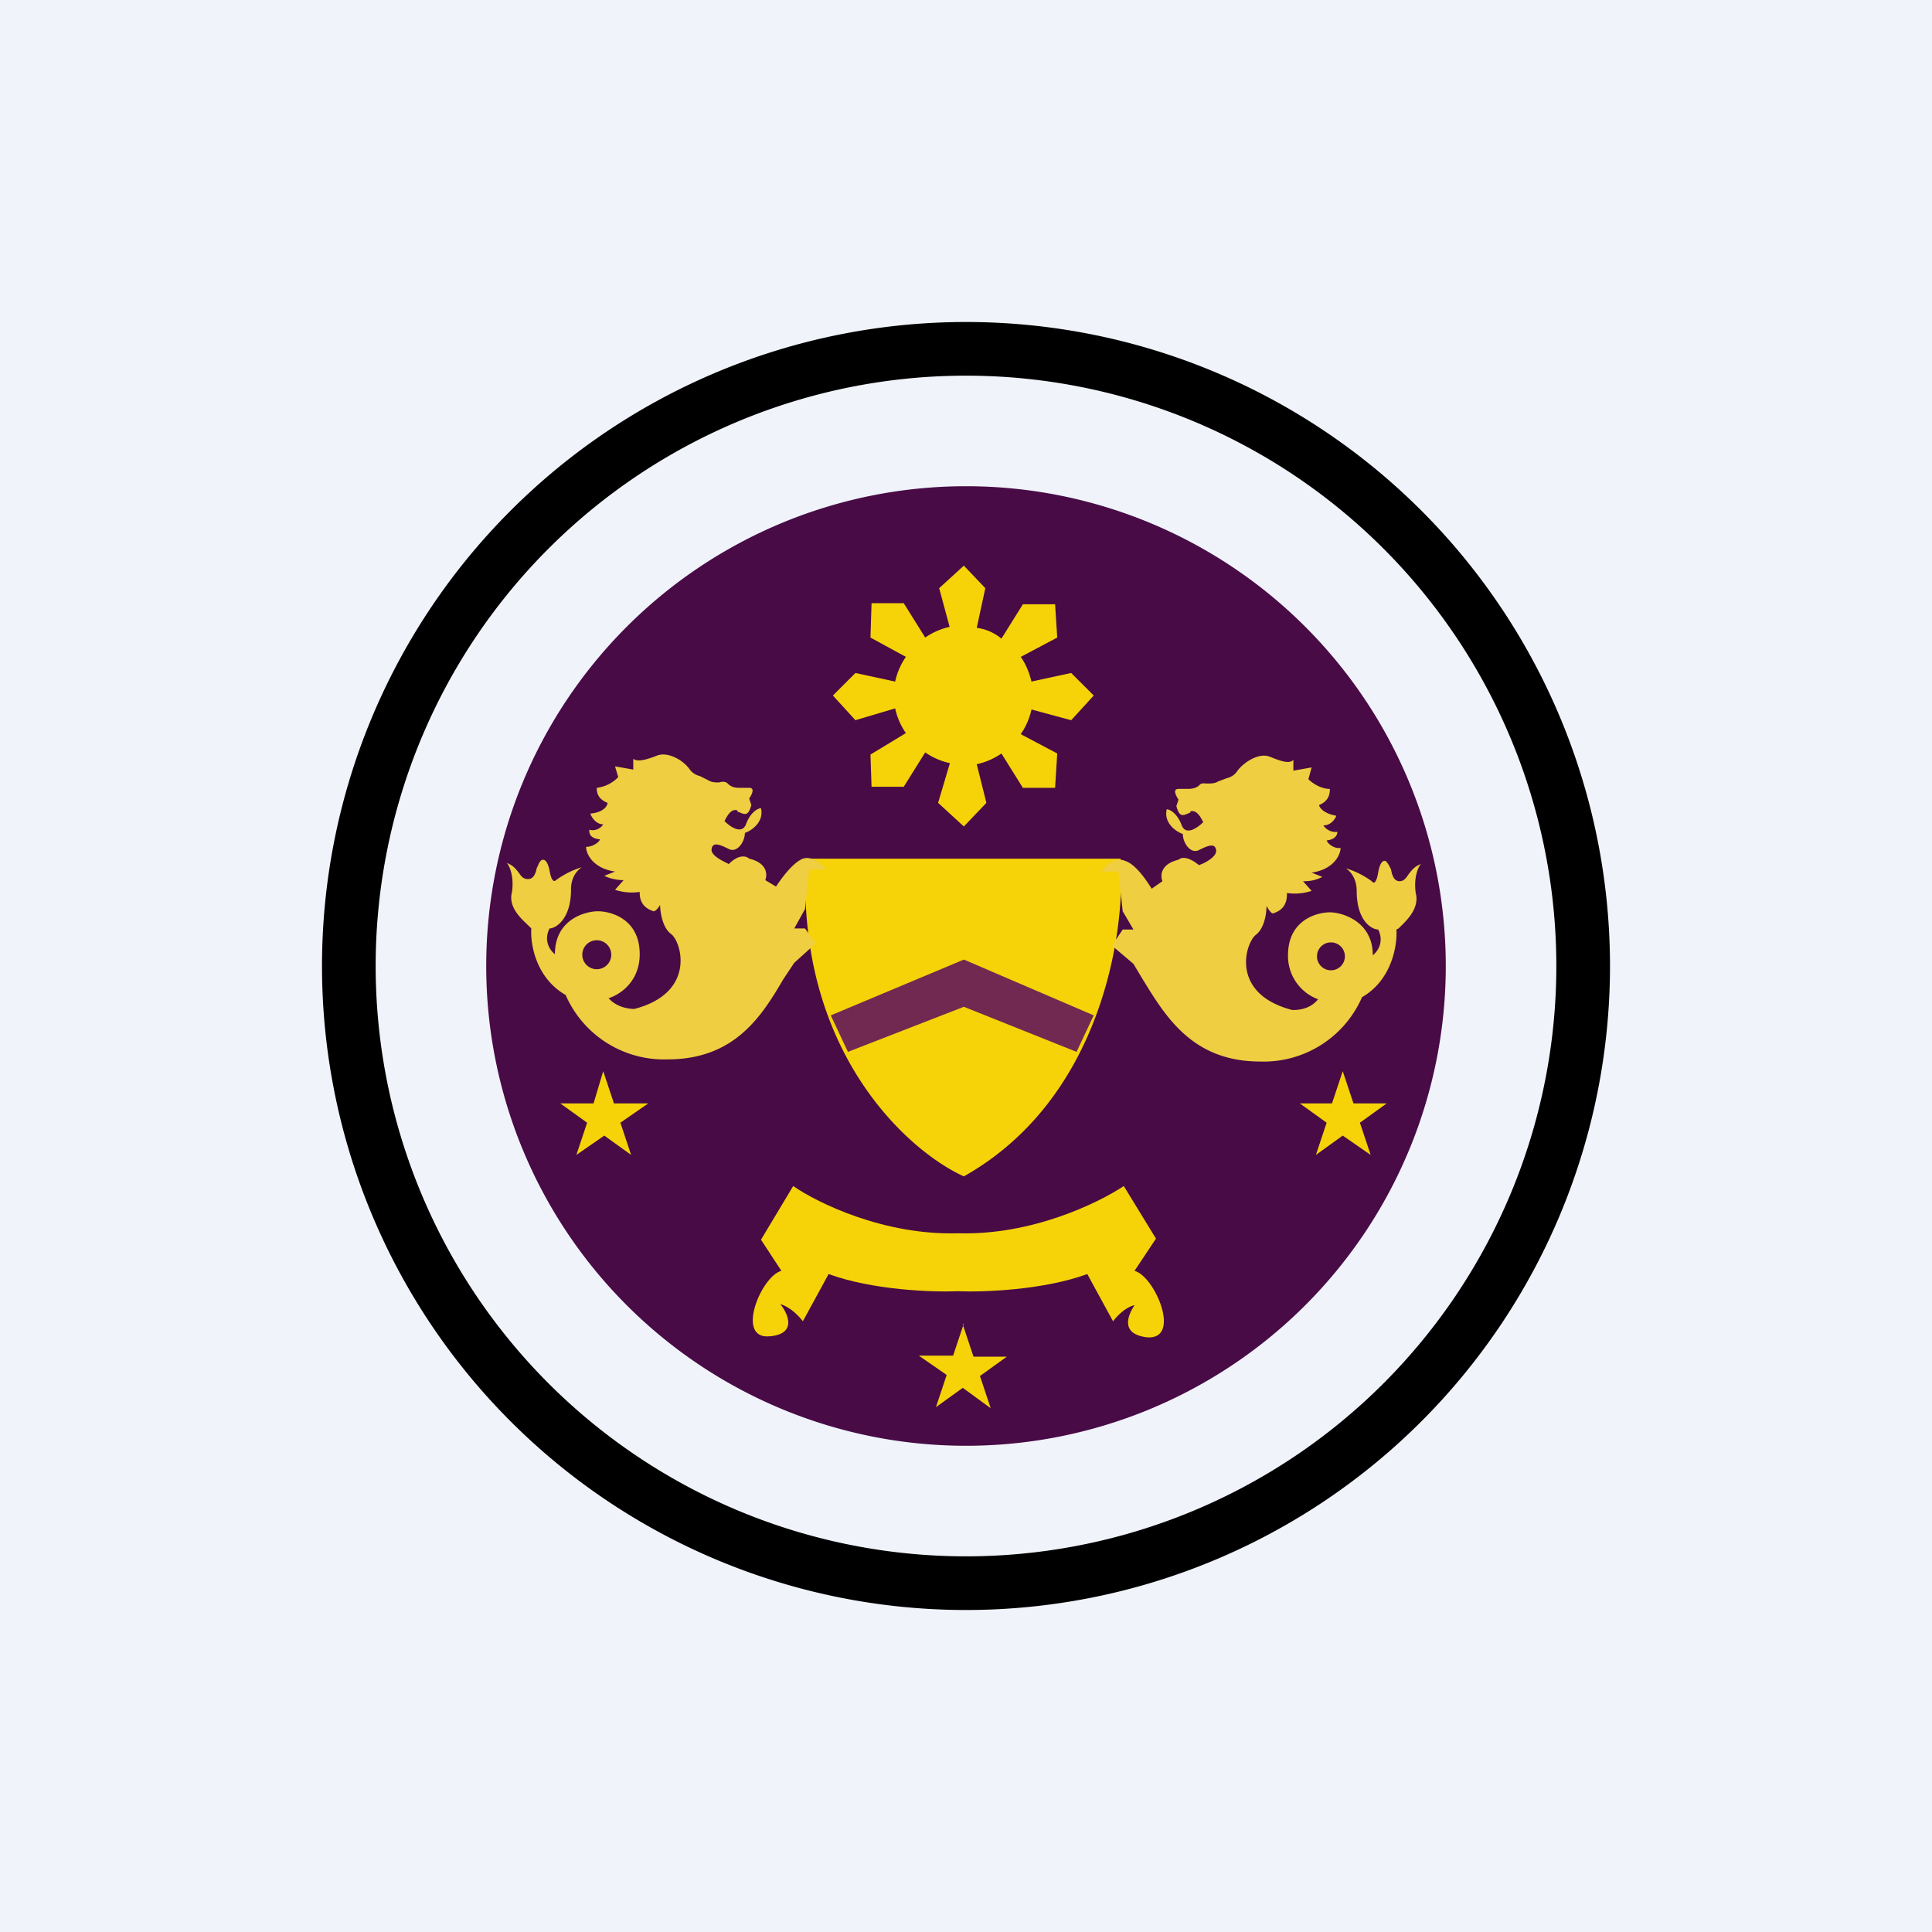 <!-- by TradingView --><svg width="18" height="18" viewBox="0 0 18 18" xmlns="http://www.w3.org/2000/svg"><path fill="#F0F3FA" d="M0 0h18v18H0z"/><path fill-rule="evenodd" d="M9 14.5a5.5 5.5 0 1 0 0-11 5.5 5.5 0 0 0 0 11Zm0 .5A6 6 0 1 0 9 3a6 6 0 0 0 0 12Z"/><path d="M13.47 9a4.47 4.47 0 1 1-8.94 0 4.47 4.47 0 0 1 8.94 0Z" fill="#480B46"/><path d="m8.85 5.85-.1-.37.23-.21.2.21-.08.37c.09.01.17.05.23.1l.2-.32h.3l.02.31-.34.18c.05.07.08.15.1.23l.37-.08.21.21-.21.23-.37-.1a.64.64 0 0 1-.1.23l.34.18-.02.32h-.3l-.2-.32a.64.64 0 0 1-.23.1l.09.36-.21.22-.24-.22.11-.37a.64.64 0 0 1-.23-.1l-.2.32h-.3l-.01-.3.33-.2a.64.64 0 0 1-.1-.23l-.37.11-.21-.23.21-.21.37.08a.64.64 0 0 1 .1-.23l-.33-.18.01-.32h.3l.2.32a.64.64 0 0 1 .23-.1ZM10.44 8H7.51c-.1 1.78.94 2.72 1.47 2.96 1.28-.72 1.51-2.27 1.46-2.96Z" fill="#F6D308"/><path d="m8.98 8.94-1.24.52.16.34 1.08-.42 1.05.42.16-.34-1.21-.52Z" fill="#722951"/><path fill-rule="evenodd" d="M4.73 8.05c.02.03.06.12.04.26-.04.15.1.26.16.32l.02.02c-.01.14.04.46.32.62a1 1 0 0 0 .95.6c.63 0 .88-.41 1.08-.75l.1-.15.2-.18-.1-.14h-.1l.1-.18.04-.37h.16c-.03-.04-.13-.13-.22-.1-.1.04-.21.2-.25.26l-.1-.06c.02-.05.02-.16-.15-.2-.02-.02-.09-.05-.19.05-.06-.03-.17-.08-.16-.14.01-.07.08-.04.16 0s.15-.07.15-.15c.06-.02.18-.1.15-.23-.03 0-.1.04-.14.15-.04.1-.15.02-.2-.03.02-.04.06-.12.12-.1v.01c.07.03.1.05.13-.06l-.02-.06c.02-.03.06-.1 0-.1H6.9c-.04 0-.08 0-.12-.04-.02-.02-.05-.02-.08-.01-.03 0-.07 0-.1-.02l-.08-.04a.16.16 0 0 1-.1-.07c-.06-.08-.2-.16-.3-.12-.1.04-.18.06-.22.03v.1l-.17-.03.03.1a.33.33 0 0 1-.2.1c0 .03 0 .1.1.14 0 .03-.04.09-.16.1.01.03.05.1.12.1-.01.02-.06.07-.13.05 0 .03 0 .08.1.09-.01.03-.07.07-.13.07 0 .06.06.2.27.23l-.1.04c.02.01.09.04.18.04l-.08.09a.5.5 0 0 0 .23.02c0 .04 0 .14.13.18.02 0 .05-.04.06-.06 0 .06.02.21.1.27.1.07.24.55-.34.7-.04 0-.16-.01-.24-.1.1-.03.29-.15.29-.41 0-.33-.27-.4-.39-.4-.11 0-.4.07-.4.4-.04-.03-.11-.12-.05-.24.06 0 .2-.09.2-.36 0-.03 0-.14.1-.21a.8.8 0 0 0-.24.12c-.03.03-.05-.03-.06-.09-.01-.05-.03-.1-.06-.1s-.04.04-.06.08c-.01.05-.03.1-.08.1-.04 0-.06-.02-.08-.05-.03-.04-.06-.08-.12-.1Zm.83.98a.13.13 0 1 0 0-.27.13.13 0 0 0 0 .27ZM13.23 8.06c-.02.03-.06.12-.04.26.04.15-.1.27-.16.33l-.02.01c.01.14-.04.47-.32.63a1 1 0 0 1-.95.6c-.63 0-.88-.42-1.09-.76l-.09-.15-.2-.17.1-.15h.1l-.1-.17-.04-.37h-.16c.03-.05.13-.14.22-.1.1.03.2.18.25.26l.1-.07c-.02-.05-.02-.16.15-.2.02-.02.08-.04.19.05.06-.02.17-.08.16-.14-.01-.07-.08-.04-.16 0s-.15-.07-.15-.15c-.06-.02-.18-.1-.15-.23.03 0 .1.04.14.15.04.1.15.02.2-.03-.02-.04-.06-.12-.12-.1v.01c-.07.03-.1.05-.13-.06l.02-.06c-.02-.03-.06-.1 0-.1h.07c.04 0 .08 0 .12-.03.02-.03.05-.02.08-.02s.07 0 .1-.02l.08-.03a.16.16 0 0 0 .1-.07c.06-.08.2-.17.3-.13.1.04.18.07.22.03v.1l.17-.03-.03.11c.03.03.11.09.2.09 0 .03 0 .11-.1.15 0 .02.04.08.16.1-.01.03-.05.09-.12.09.01.02.06.07.13.06 0 .02-.01.07-.1.08.01.03.07.08.13.07 0 .06-.06.2-.27.23l.1.04a.36.36 0 0 1-.18.04l.08.09a.5.5 0 0 1-.23.02c0 .05 0 .15-.13.19-.02 0-.05-.05-.06-.07 0 .07-.02.21-.1.27-.1.08-.24.55.34.7.04 0 .16 0 .24-.1A.43.43 0 0 1 12 8.9c0-.33.27-.4.39-.4.11 0 .4.08.4.4.04-.03.11-.12.05-.24-.06 0-.2-.08-.2-.36 0-.02 0-.14-.1-.21a.8.8 0 0 1 .24.12c.03.04.05-.02.06-.08.01-.06.03-.11.06-.11.02 0 .04.04.06.08.01.06.03.11.08.11.04 0 .06-.03.08-.06.03-.04.06-.08.12-.1Zm-.83.98a.13.13 0 1 1 0-.26.13.13 0 0 1 0 .26Z" fill="#EFCE41"/><path d="m5.72 10.28-.1-.3-.09.3h-.31l.25.18-.1.3.26-.18.25.18-.1-.3.26-.18h-.32Zm1.45 2.17c.25-.02.18-.2.1-.3.1.03.18.12.21.16l.24-.44c.41.15.97.17 1.2.16.24.01.8-.01 1.21-.16l.24.44c.03-.04.11-.13.2-.15-.06.09-.14.27.12.3.32.02.07-.57-.12-.62l.2-.3-.3-.49c-.24.16-.86.46-1.54.44h-.01c-.68.02-1.3-.28-1.53-.44l-.3.5.19.29c-.19.05-.43.64-.11.61Zm1.8-.11.1.3h.31l-.25.18.1.3-.26-.19-.25.18.1-.3-.26-.18h.32l.1-.3Zm3.64-2.06-.1-.3-.1.3h-.3l.25.18-.1.3.25-.18.26.18-.1-.3.25-.18h-.31Z" fill="#F6D308"/></svg>